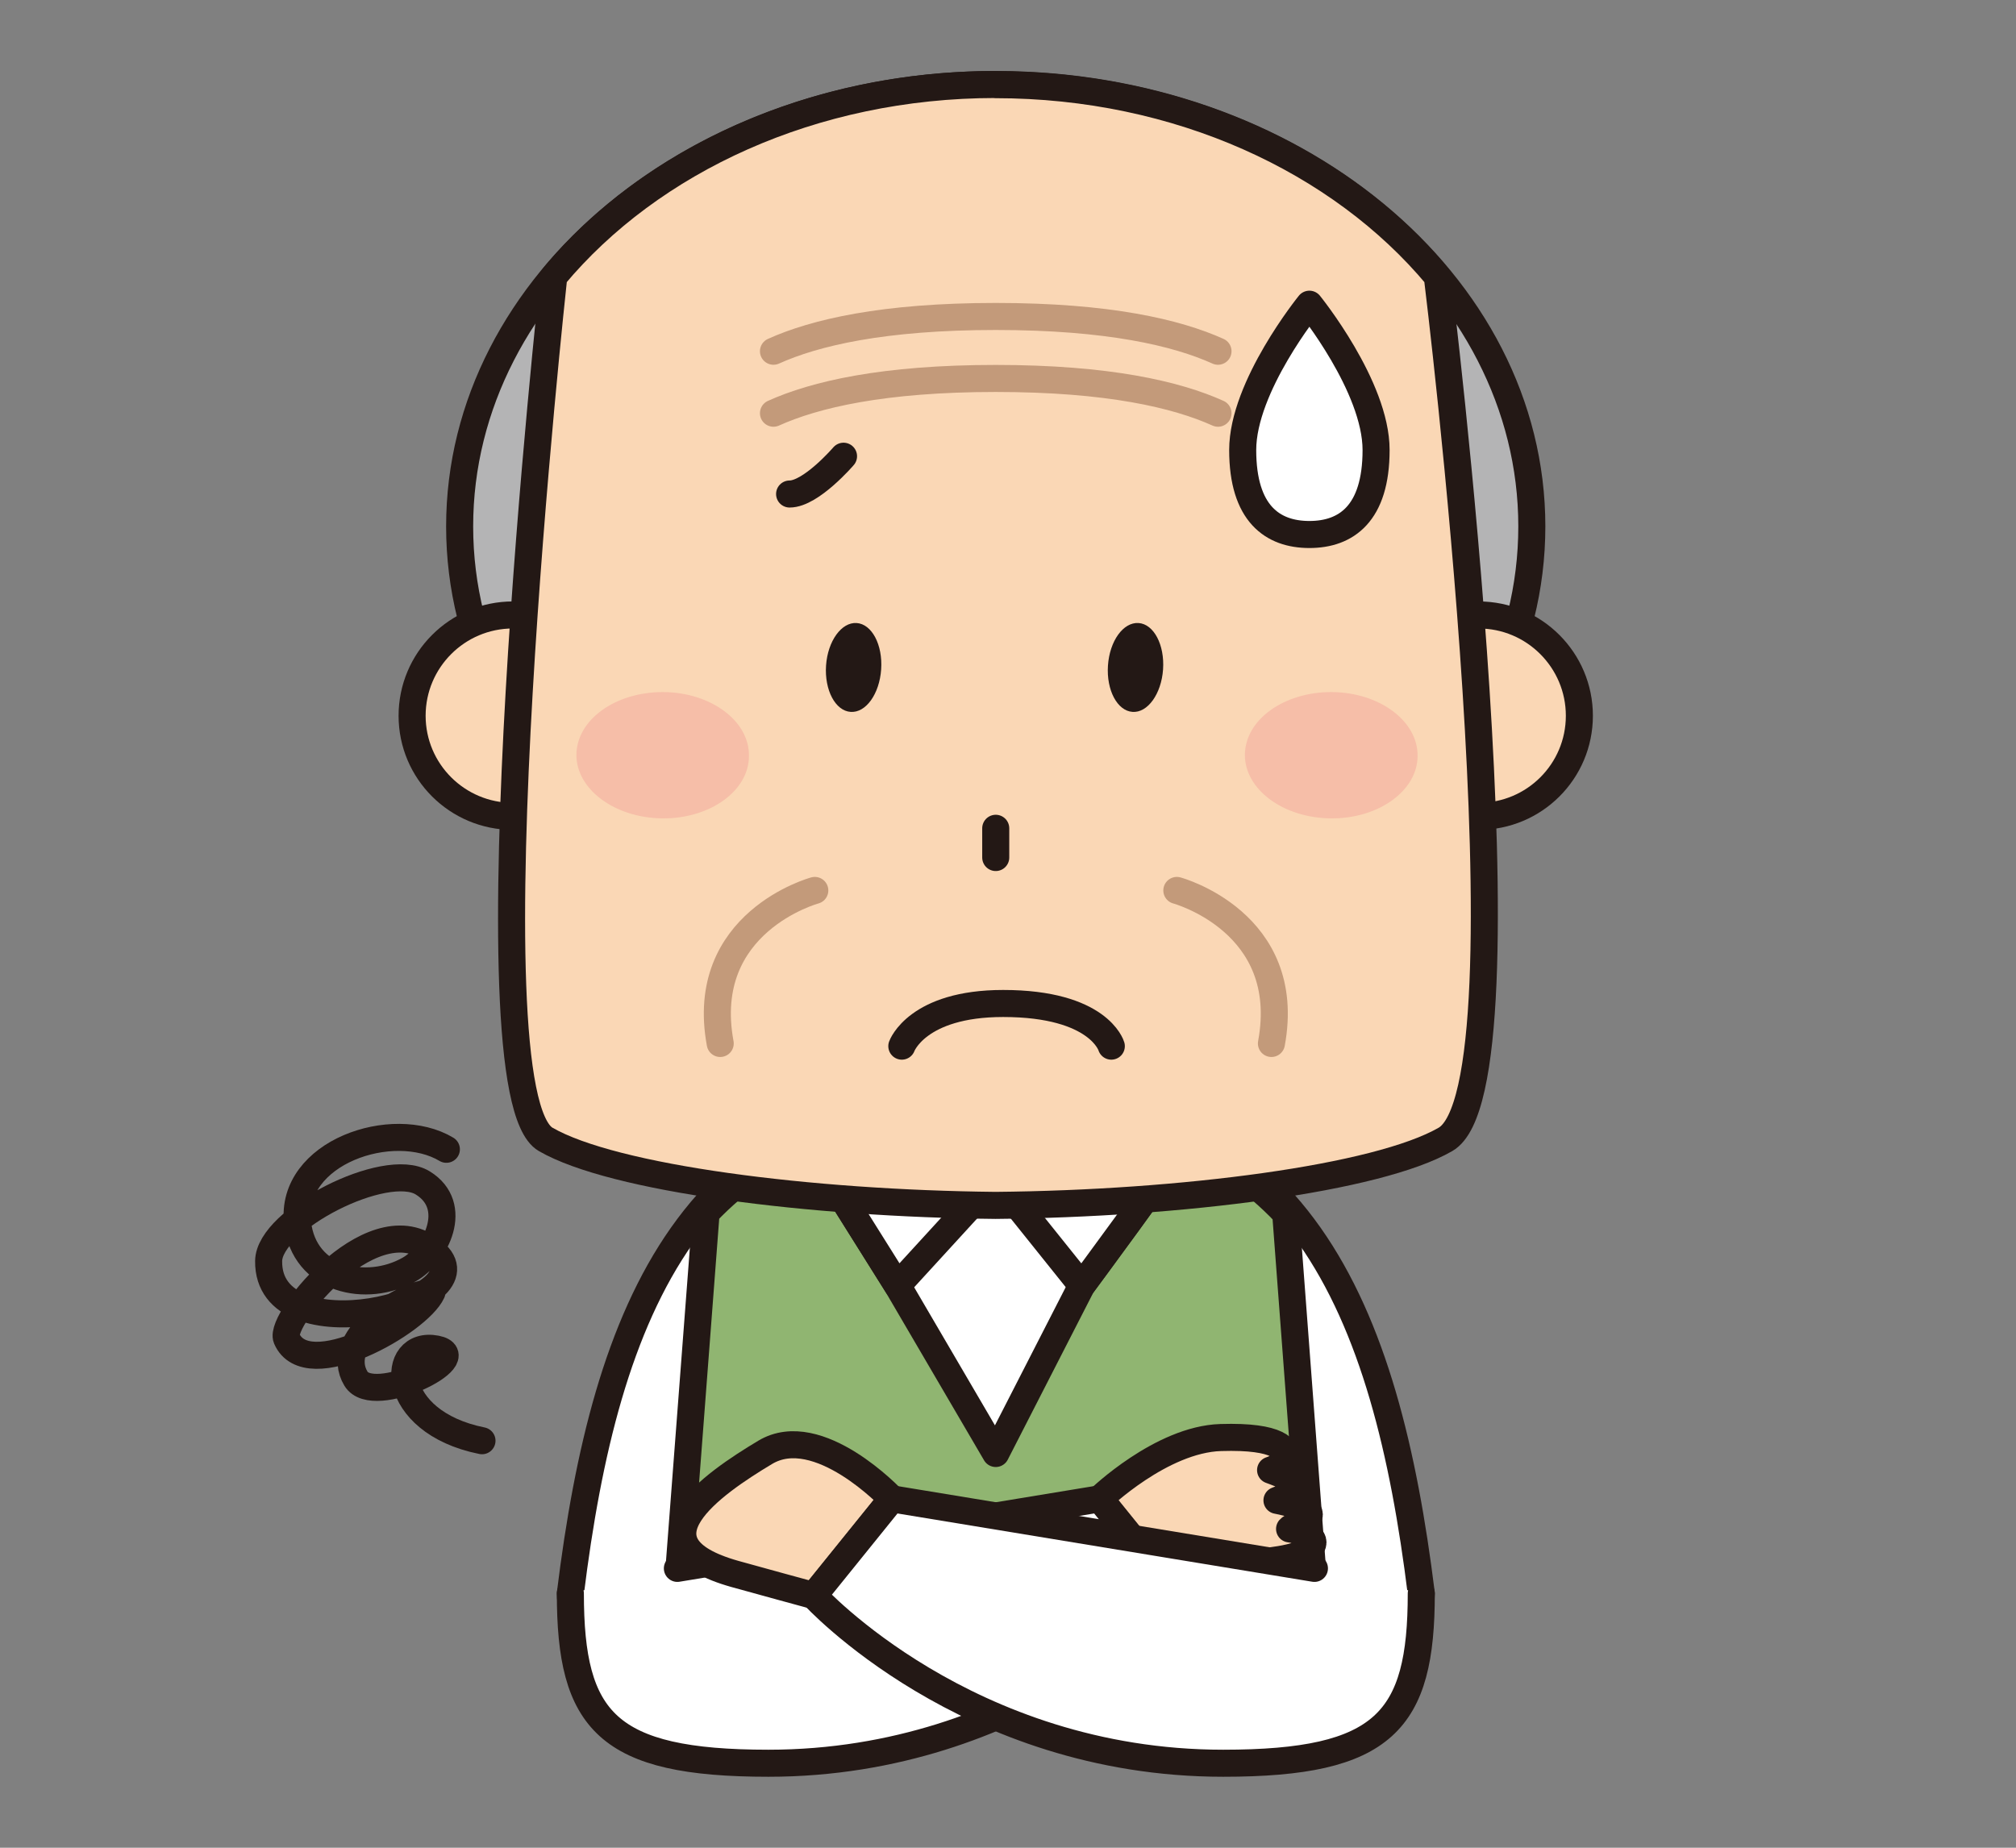 <?xml version="1.0" encoding="UTF-8"?><svg id="_レイヤー_2" xmlns="http://www.w3.org/2000/svg" width="120" height="110" viewBox="0 0 120 110"><rect x="0" y="0" width="120" height="110" fill="#808080" stroke="none"/><defs><style>.cls-1{stroke-width:1.61px;}.cls-1,.cls-2,.cls-3,.cls-4,.cls-5,.cls-6,.cls-7{stroke-linecap:round;stroke-linejoin:round;}.cls-1,.cls-3,.cls-4,.cls-5,.cls-6,.cls-7{stroke:#231815;}.cls-1,.cls-6{fill:#fad7b5;}.cls-2{stroke:#c39a7a;}.cls-2,.cls-3,.cls-4,.cls-5,.cls-6,.cls-7{stroke-width:1.61px;}.cls-2,.cls-5,.cls-8{fill:none;}.cls-3{fill:#fff;}.cls-9{fill:#f6bea8;}.cls-4{fill:#b4b4b5;}.cls-10{fill:#231815;}.cls-7{fill:#90b571;}</style></defs><g id="_ヘッダー"><path class="cls-3" d="m59.27,64.85c-18.1,0-23.24,13.17-25.32,30.01,0,2.48,3.52,7.38,3.52,7.38h43.61s3.52-4.91,3.52-7.38c-2.09-16.83-7.22-30.01-25.32-30.01Z"/><path class="cls-7" d="m59.27,65.77c-7.9,0-13.38,2.38-17.24,6.43l-2.29,30.04h39.05l-2.26-30c-3.86-4.08-9.35-6.47-17.26-6.47Z"/><path class="cls-3" d="m70.3,68.27c-.54,1.01-5.91,8.26-5.91,8.26l-5.12,10-5.85-10-5.18-8.26,10.81-3.41,11.25,3.41Z"/><path class="cls-3" d="m70.3,68.27c-.54,1.01-5.91,8.26-5.91,8.26l-5.12-6.39-5.85,6.39-5.18-8.26,10.81-3.41,11.25,3.41Z"/><path class="cls-5" d="m26.57,68.42c-3.18-1.9-9.33.18-8.86,4.37.38,3.45,4.13,4.21,6.64,2.79,1.62-.91,3.03-3.8.81-5.16-2.21-1.36-9.14,2.18-9.17,4.65-.07,5.68,12.96,2.5,9.97-.41-3.5-3.4-9.39,3.89-8.9,5.02,1.21,2.81,7.85-.98,8.65-2.75-1.93.16-5.91,2.85-4.52,5.15,1.03,1.7,7.11-1.31,4.78-1.77-2.8-.55-2.9,4.33,2.72,5.46"/><path class="cls-6" d="m65.46,89.23s3.66-3.54,7.2-3.65c3.55-.11,3.92.74,3.92,1.19s-.95.75-.95.75c0,0,1.76.62,1.76.95s-1.38.85-1.38.85c0,0,1.78.33,1.91.75.16.56-.95.7-1.16.95.43.05,1.53.37,1.38.9-.23.8-2.29.98-3.59,1.13-1.1.13-4.43,1.92-4.43,1.92l-4.65-5.76Z"/><path class="cls-3" d="m33.95,94.86c0,7.59,2.17,10.11,11.79,10.11,15.28,0,24.37-9.98,24.37-9.98l-4.65-5.76-25.14,4.14"/><path class="cls-6" d="m43.74,93.7c1.06.3,4.7,1.29,4.7,1.29l4.65-5.76s-4.38-4.66-7.54-2.77c-3.16,1.89-8.24,5.43-1.81,7.24Z"/><path class="cls-3" d="m84.6,94.86c0,7.59-2.18,10.11-11.79,10.11-15.28,0-24.37-9.98-24.37-9.98l4.65-5.76,25.15,4.14"/><path class="cls-4" d="m91.18,31.34c0,14.53-14.29,26.31-31.91,26.31s-31.91-11.78-31.91-26.31S41.65,5.03,59.27,5.03s31.91,11.78,31.91,26.31Z"/><path class="cls-6" d="m36.53,42.61c0,3.31-2.69,5.99-6,5.99s-6-2.68-6-5.99,2.69-6,6-6,6,2.69,6,6Z"/><path class="cls-6" d="m94.01,42.61c0,3.31-2.68,5.99-6,5.99s-6-2.68-6-5.99,2.69-6,6-6,6,2.69,6,6Z"/><path class="cls-1" d="m59.27,5.03c-10.91,0-20.54,4.52-26.29,11.41-.03.15-.04.24-.04.24,0,0-5.28,48.36-.46,51.15,4.03,2.33,15.73,3.82,26.78,3.93,11.06-.1,22.75-1.6,26.78-3.93,5.46-3.15-.46-51.15-.46-51.15,0,0-.01-.09-.04-.24-5.75-6.89-15.38-11.4-26.29-11.4Z"/><path class="cls-9" d="m44.58,45.01c0,2.07-2.32,3.74-5.16,3.71-2.83-.03-5.12-1.73-5.11-3.79.02-2.09,2.33-3.74,5.17-3.73,2.84.02,5.13,1.72,5.1,3.8Z"/><path class="cls-9" d="m84.38,45.01c-.01,2.07-2.33,3.74-5.17,3.71-2.84-.03-5.12-1.73-5.11-3.79.02-2.09,2.33-3.74,5.17-3.73,2.84.02,5.13,1.72,5.11,3.8Z"/><line class="cls-5" x1="59.27" y1="49.31" x2="59.27" y2="51.05"/><path class="cls-2" d="m70.05,53.01s6.97,1.88,5.63,9.11"/><path class="cls-2" d="m48.5,53.01s-6.97,1.88-5.63,9.11"/><path class="cls-2" d="m72.5,20.91c-2.46-1.11-6.53-2.07-13.23-2.07s-10.77.96-13.23,2.07"/><path class="cls-2" d="m72.5,24.6c-2.46-1.11-6.53-2.07-13.23-2.07s-10.77.96-13.23,2.07"/><path class="cls-10" d="m52.45,39.85c-.1,1.46-.91,2.6-1.82,2.53-.9-.06-1.56-1.29-1.46-2.76.1-1.46.92-2.59,1.82-2.53.91.06,1.56,1.3,1.46,2.76Z"/><path class="cls-10" d="m69.23,39.85c-.1,1.46-.92,2.6-1.82,2.53-.9-.06-1.56-1.29-1.46-2.76.1-1.46.91-2.59,1.82-2.53.91.06,1.56,1.3,1.46,2.76Z"/><path class="cls-5" d="m66.15,62.28s-.73-2.54-6.44-2.54c-5.12,0-6.03,2.54-6.03,2.54"/><path class="cls-5" d="m50.21,27.16s-1.93,2.25-3.21,2.25"/><path class="cls-3" d="m81.91,26.79c0,3.79-1.78,5.03-3.97,5.03s-3.97-1.24-3.97-5.03,3.97-8.68,3.97-8.68c0,0,3.97,4.9,3.97,8.68Z"/><rect class="cls-8" width="120" height="110"/></g></svg>